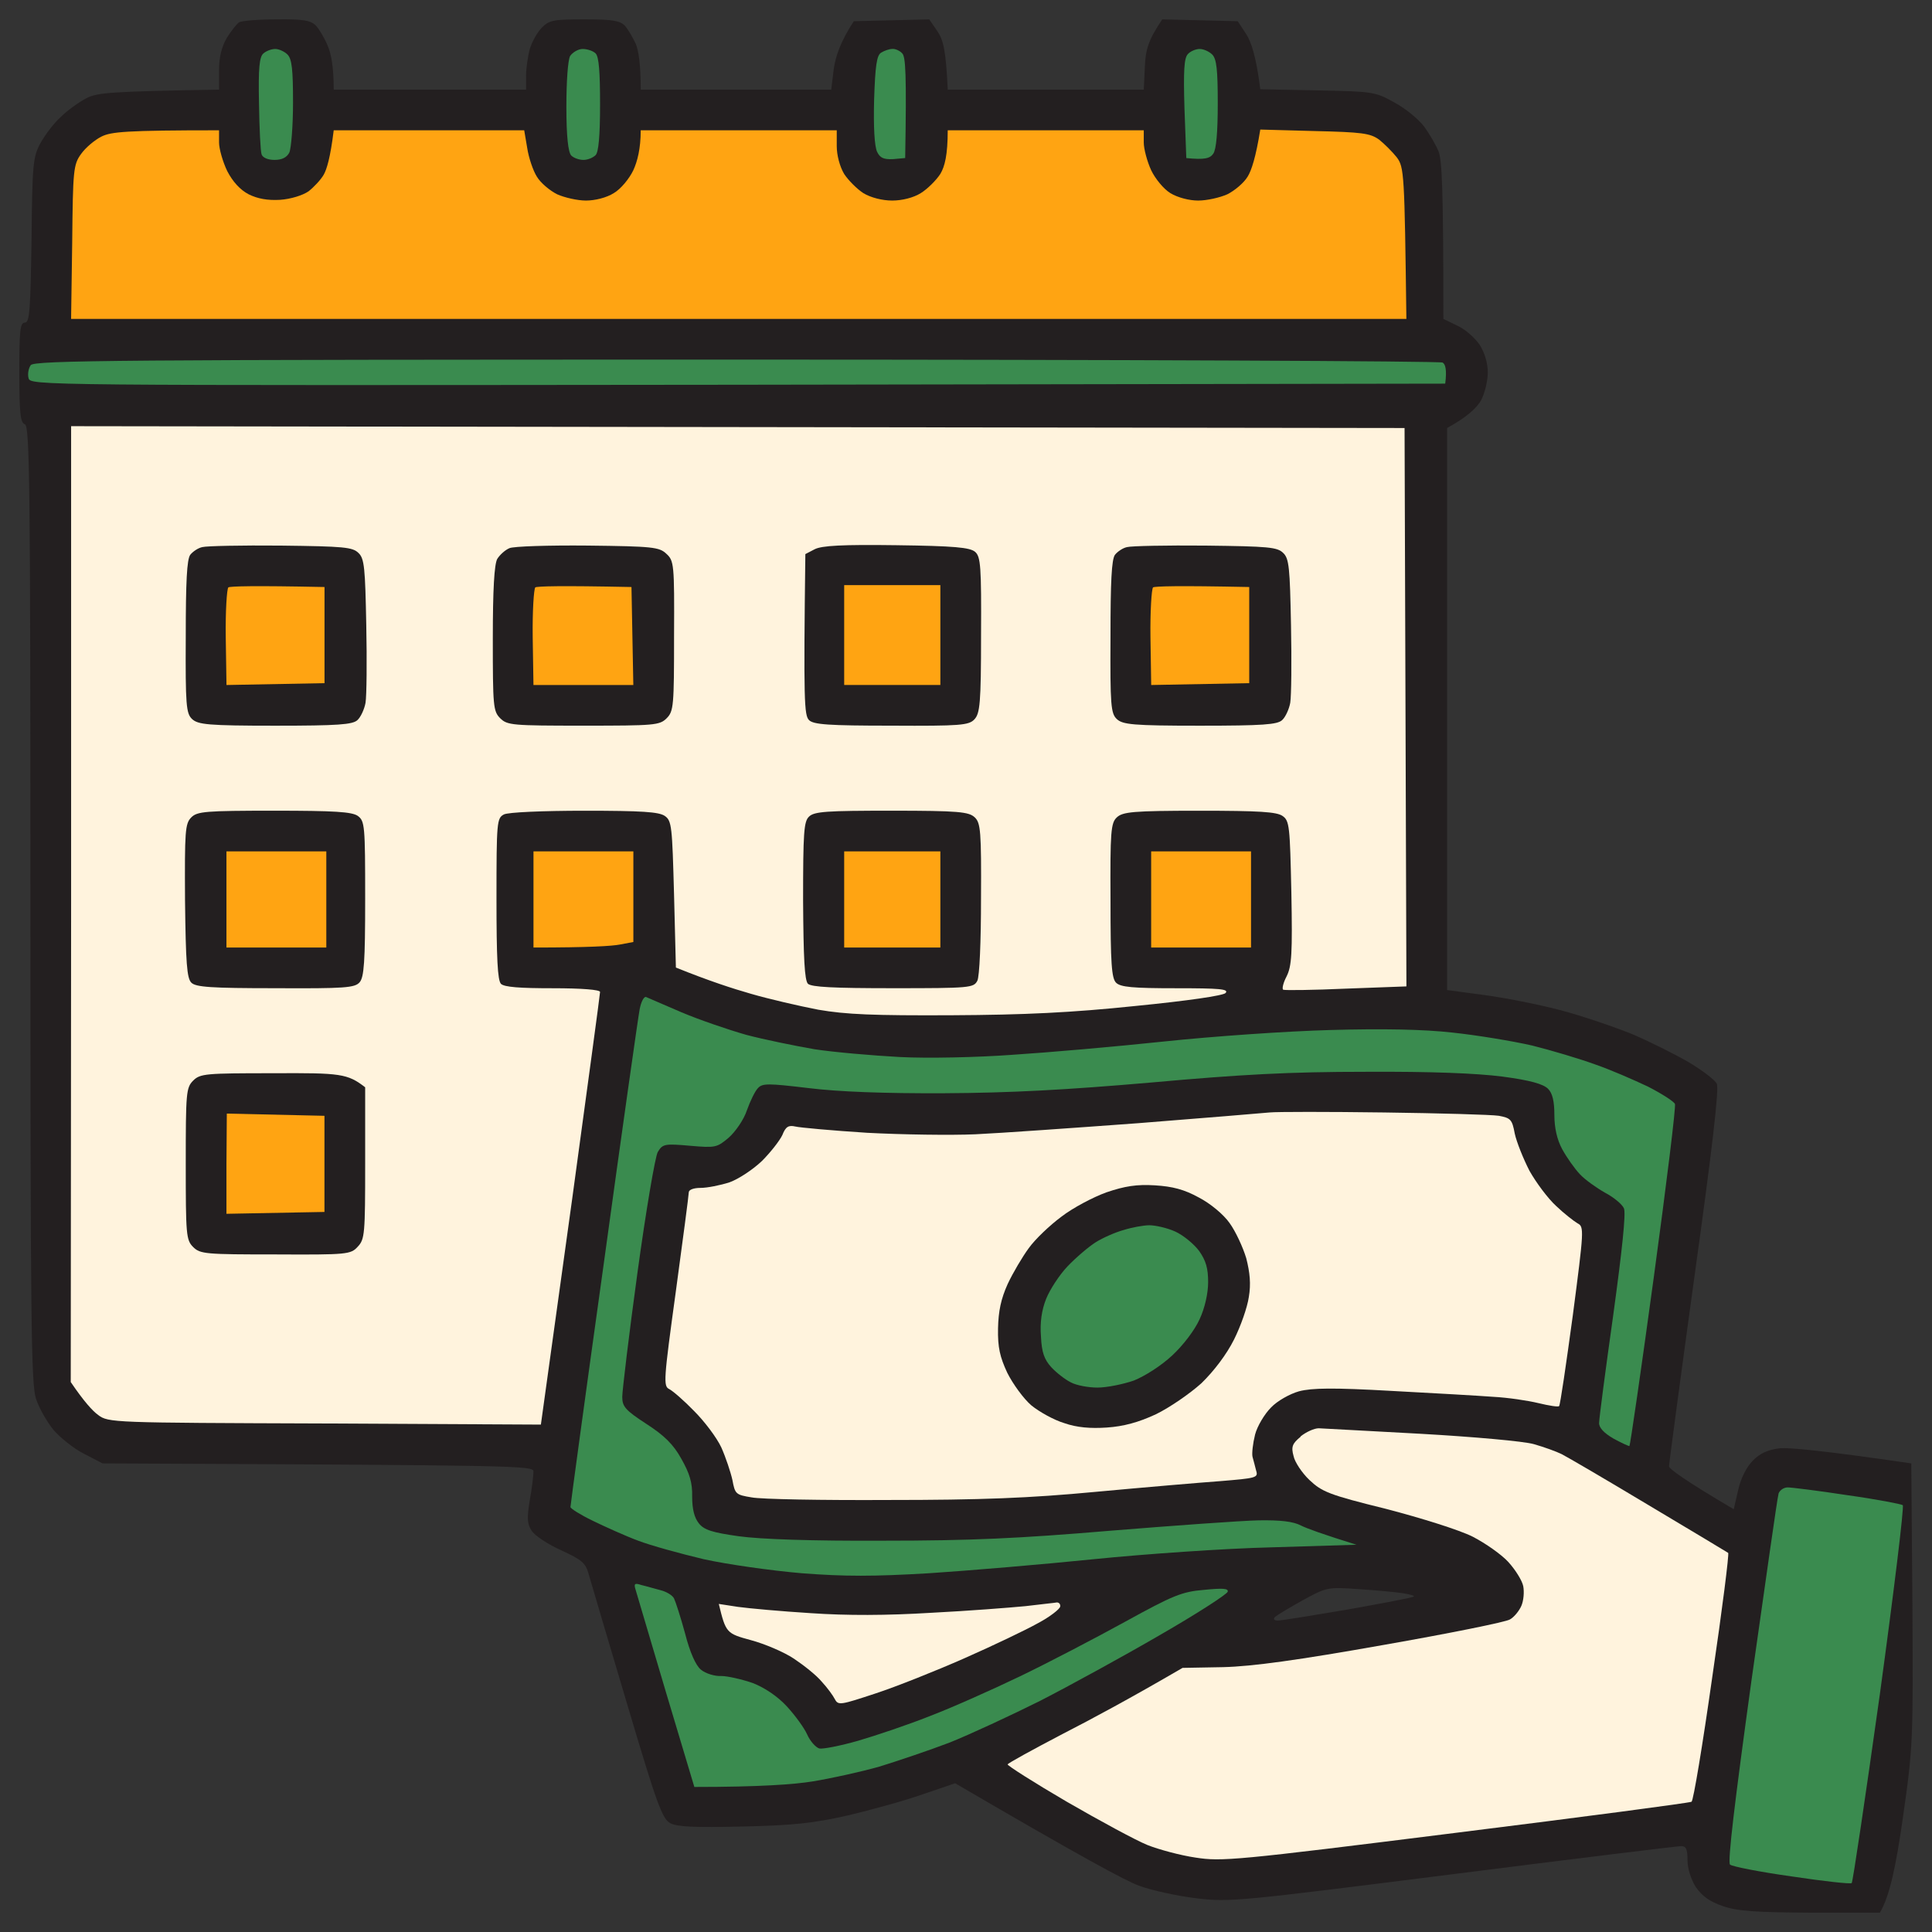 <svg xmlns="http://www.w3.org/2000/svg" width="100" height="100" viewBox="0 0 100 100" fill="none"><rect x="0" y="0" width="100" height="100" fill="#333333" stroke="none"/><path fill-rule="evenodd" clip-rule="evenodd" d="M14.306 1.003C15.723 0.984 16.087 1.06 16.355 1.328C16.527 1.52 16.814 1.998 16.967 2.381C17.14 2.783 17.273 3.453 17.273 4.639H27.229V3.912C27.229 3.529 27.325 2.898 27.421 2.534C27.535 2.17 27.803 1.673 28.052 1.424C28.435 1.041 28.646 1.003 30.254 1.003C31.671 1.003 32.073 1.06 32.341 1.328C32.513 1.52 32.762 1.96 32.915 2.285C33.049 2.63 33.164 3.3 33.164 4.639H43.024L43.158 3.548C43.254 2.917 43.502 2.151 44.192 1.098L48.097 1.003L48.519 1.615C48.825 2.075 48.959 2.572 49.055 4.639H59.202L59.259 3.434C59.297 2.572 59.431 2.075 60.159 1.003L64.065 1.098L64.505 1.768C64.754 2.151 65.022 2.917 65.232 4.62L68.2 4.678C71.091 4.735 71.187 4.754 72.182 5.309C72.757 5.616 73.446 6.19 73.714 6.553C73.982 6.917 74.326 7.51 74.46 7.836C74.633 8.295 74.709 9.616 74.709 16.506L75.418 16.851C75.82 17.023 76.337 17.482 76.586 17.846C76.854 18.267 77.007 18.803 77.007 19.282C77.007 19.703 76.854 20.353 76.662 20.717C76.452 21.081 75.992 21.559 74.901 22.153V51.245L76.758 51.494C77.792 51.628 79.572 51.973 80.74 52.279C81.908 52.585 83.574 53.16 84.473 53.523C85.373 53.906 86.675 54.557 87.403 54.978C88.111 55.399 88.762 55.897 88.858 56.088C88.992 56.318 88.628 59.438 87.709 66.041C86.981 71.323 86.388 75.764 86.388 75.898C86.388 76.013 87.135 76.587 89.738 78.118L89.968 77.123C90.102 76.51 90.409 75.917 90.734 75.592C91.117 75.209 91.519 75.037 92.132 74.96C92.61 74.922 94.333 75.075 98.928 75.745L98.986 83.018C99.024 90.119 99.024 90.387 98.488 94.119C98.143 96.531 97.818 98.139 97.301 99H93.721C90.849 98.981 89.93 98.923 89.164 98.656C88.494 98.426 88.092 98.139 87.766 97.66C87.517 97.258 87.345 96.703 87.345 96.282C87.345 95.708 87.269 95.555 87.02 95.555C86.828 95.555 81.506 96.206 75.188 97.009C64.122 98.407 63.643 98.464 61.92 98.254C60.963 98.139 59.623 97.852 58.953 97.603C58.302 97.373 55.889 96.072 49.438 92.301L47.753 92.875C46.834 93.201 45.092 93.679 43.885 93.966C42.105 94.368 41.052 94.483 38.429 94.54C35.959 94.598 35.059 94.559 34.696 94.368C34.275 94.138 34.007 93.411 32.456 88.186C31.479 84.913 30.599 81.927 30.484 81.525C30.311 80.894 30.158 80.76 29.048 80.243C28.359 79.936 27.669 79.477 27.516 79.228C27.287 78.884 27.267 78.578 27.421 77.659C27.535 77.027 27.612 76.357 27.612 76.166C27.612 75.86 26.942 75.841 5.308 75.745L4.35 75.247C3.814 74.979 3.106 74.405 2.761 74.003C2.436 73.601 2.015 72.874 1.862 72.395C1.613 71.649 1.574 68.357 1.574 46.786C1.574 24.966 1.536 22.038 1.287 21.961C1.057 21.885 1 21.406 1 19.282C1 17.119 1.038 16.698 1.287 16.698C1.536 16.698 1.574 16.066 1.632 12.429C1.67 8.487 1.708 8.123 2.091 7.415C2.321 6.994 2.781 6.381 3.144 6.056C3.489 5.711 4.082 5.29 4.446 5.099C5.001 4.793 5.633 4.735 11.338 4.639V3.625C11.338 2.955 11.473 2.419 11.741 1.96C11.97 1.596 12.257 1.232 12.372 1.156C12.487 1.079 13.349 1.003 14.306 1.003V1.003ZM65.998 83.688C65.883 83.803 65.941 83.879 66.151 83.879C66.324 83.879 67.97 83.611 69.77 83.305C71.589 82.98 73.12 82.693 73.178 82.635C73.235 82.597 72.967 82.52 72.603 82.463C72.24 82.406 71.206 82.31 70.306 82.252C68.717 82.138 68.659 82.157 67.434 82.827C66.745 83.209 66.113 83.592 65.998 83.688Z" fill="#231F20"></path><path d="M48.194 83.478C50.09 83.383 52.292 83.21 53.077 83.134C53.861 83.038 54.608 82.962 54.704 82.942C54.819 82.942 54.895 83.038 54.876 83.153C54.857 83.287 54.34 83.689 53.727 84.014C53.115 84.359 51.392 85.182 49.917 85.832C48.443 86.483 46.376 87.306 45.323 87.651C43.523 88.244 43.389 88.282 43.217 87.957C43.121 87.766 42.815 87.345 42.528 87.038C42.259 86.713 41.608 86.196 41.092 85.852C40.575 85.507 39.579 85.086 38.871 84.895C37.607 84.55 37.569 84.531 37.205 83.019L38.201 83.172C38.756 83.249 40.441 83.402 41.972 83.497C43.823 83.625 45.897 83.619 48.194 83.478Z" fill="#FFF3DD"></path><path d="M34.465 87.573C33.661 84.856 32.952 82.463 32.895 82.272C32.799 81.965 32.857 81.927 33.201 82.042C33.45 82.099 33.891 82.233 34.197 82.31C34.503 82.386 34.809 82.578 34.886 82.731C34.963 82.884 35.231 83.707 35.46 84.549C35.709 85.525 36.016 86.215 36.284 86.425C36.513 86.616 36.992 86.77 37.337 86.75C37.662 86.75 38.409 86.923 38.964 87.114C39.596 87.363 40.247 87.803 40.725 88.32C41.147 88.779 41.625 89.43 41.778 89.775C41.931 90.119 42.219 90.445 42.41 90.502C42.583 90.54 43.482 90.368 44.42 90.1C45.339 89.832 46.986 89.277 48.096 88.837C49.207 88.416 51.313 87.478 52.787 86.77C54.261 86.061 56.712 84.779 58.243 83.937C60.713 82.578 61.172 82.386 62.321 82.291C63.298 82.195 63.585 82.214 63.547 82.386C63.508 82.52 61.938 83.535 60.043 84.626C58.167 85.717 55.371 87.248 53.84 88.033C52.308 88.798 50.202 89.775 49.149 90.196C48.096 90.598 46.45 91.153 45.512 91.44C44.574 91.708 43.004 92.052 42.066 92.205C41.127 92.359 39.347 92.493 35.939 92.493L34.465 87.573Z" fill="#3A8B4F"></path><path d="M90.656 86.979C91.384 81.85 91.996 77.505 92.054 77.333V77.314C92.111 77.141 92.322 76.988 92.532 76.988C92.724 76.988 94.121 77.16 95.615 77.39C97.127 77.601 98.41 77.85 98.487 77.907C98.563 77.984 98.027 82.386 97.299 87.707C96.553 93.028 95.902 97.411 95.844 97.468C95.787 97.526 94.389 97.373 92.743 97.124C91.096 96.894 89.641 96.607 89.546 96.511C89.412 96.377 89.795 93.219 90.656 86.979Z" fill="#3A8B4F"></path><path d="M66.954 75.362C66.82 74.884 66.896 74.712 67.318 74.367V74.348C67.605 74.118 68.026 73.927 68.256 73.927C68.485 73.946 70.879 74.061 73.559 74.214C76.239 74.367 78.881 74.597 79.398 74.75C79.934 74.903 80.566 75.133 80.834 75.267C81.102 75.4 83.132 76.587 85.333 77.908C87.554 79.229 89.392 80.339 89.45 80.377C89.507 80.415 89.143 83.305 88.626 86.808C88.129 90.311 87.65 93.201 87.554 93.258C87.458 93.316 81.964 94.043 75.359 94.866C63.91 96.302 63.24 96.359 61.88 96.148C61.095 96.034 59.966 95.727 59.391 95.498C58.817 95.268 56.941 94.254 55.218 93.258C53.514 92.263 52.135 91.382 52.154 91.325C52.193 91.249 53.456 90.559 54.988 89.756C56.52 88.971 58.549 87.88 61.21 86.329L63.316 86.291C64.829 86.253 67.183 85.928 71.606 85.143C74.995 84.549 77.943 83.956 78.154 83.822C78.364 83.707 78.632 83.382 78.747 83.114C78.862 82.846 78.9 82.406 78.843 82.1C78.786 81.812 78.441 81.257 78.077 80.856C77.733 80.473 76.89 79.879 76.22 79.535C75.531 79.19 73.578 78.578 71.74 78.099C68.792 77.372 68.428 77.219 67.777 76.606C67.394 76.243 67.011 75.668 66.954 75.362Z" fill="#FFF3DD"></path><path d="M58.913 58.136C62.282 57.868 65.345 57.619 65.709 57.581C66.073 57.542 68.753 57.542 71.644 57.581C74.535 57.619 77.216 57.695 77.579 57.753C78.192 57.868 78.268 57.944 78.403 58.672C78.498 59.112 78.843 59.973 79.168 60.605C79.513 61.217 80.126 62.04 80.547 62.423C80.968 62.825 81.466 63.208 81.657 63.322C82.002 63.495 81.983 63.686 81.408 68.088C81.064 70.615 80.757 72.72 80.7 72.778C80.662 72.835 80.183 72.759 79.628 72.625C79.073 72.491 78.039 72.338 77.292 72.299C76.545 72.242 74.191 72.108 72.027 71.993C68.983 71.821 67.911 71.84 67.241 72.012C66.762 72.146 66.111 72.51 65.786 72.854C65.46 73.18 65.077 73.811 64.963 74.251C64.848 74.711 64.79 75.228 64.829 75.4C64.886 75.591 64.963 75.917 65.02 76.127C65.135 76.491 65.001 76.51 63.163 76.663C62.091 76.74 59.181 76.989 56.711 77.218C53.265 77.544 50.757 77.639 45.989 77.639C42.562 77.658 39.384 77.601 38.906 77.505C38.083 77.371 38.044 77.333 37.91 76.606C37.815 76.185 37.566 75.438 37.336 74.921C37.106 74.424 36.474 73.582 35.938 73.046C35.421 72.51 34.828 71.993 34.636 71.897C34.33 71.744 34.349 71.438 34.981 66.844C35.345 64.165 35.651 61.849 35.651 61.715C35.651 61.581 35.9 61.485 36.264 61.485C36.608 61.485 37.278 61.351 37.757 61.198C38.236 61.026 38.982 60.528 39.442 60.088C39.882 59.648 40.361 59.035 40.495 58.748C40.667 58.308 40.82 58.231 41.165 58.308C41.395 58.365 43.079 58.518 44.879 58.633C46.698 58.729 49.225 58.767 50.489 58.71C51.752 58.652 55.543 58.384 58.913 58.136Z" fill="#FFF3DD"></path><path d="M54.932 62.98C55.526 62.52 56.579 61.965 57.268 61.716C58.225 61.391 58.838 61.295 59.776 61.353C60.695 61.41 61.288 61.563 62.054 61.984C62.648 62.291 63.337 62.865 63.643 63.305C63.95 63.726 64.332 64.549 64.505 65.123C64.696 65.87 64.754 66.463 64.639 67.133C64.562 67.669 64.218 68.645 63.873 69.334C63.49 70.1 62.839 70.961 62.188 71.593C61.595 72.129 60.542 72.856 59.833 73.2C58.934 73.621 58.148 73.832 57.287 73.889C56.445 73.947 55.736 73.889 55.085 73.66C54.568 73.507 53.803 73.085 53.381 72.741C52.979 72.396 52.424 71.631 52.137 71.057C51.754 70.234 51.639 69.736 51.658 68.76C51.677 67.86 51.811 67.229 52.156 66.463C52.424 65.889 52.922 65.047 53.247 64.606C53.573 64.147 54.339 63.42 54.932 62.98Z" fill="#231F20"></path><path d="M56.713 64.299C57.077 64.07 57.728 63.783 58.149 63.668C58.57 63.534 59.183 63.419 59.489 63.419C59.795 63.419 60.408 63.553 60.829 63.744C61.251 63.936 61.806 64.395 62.074 64.759C62.418 65.256 62.533 65.639 62.533 66.367C62.533 66.941 62.361 67.706 62.093 68.281C61.844 68.836 61.251 69.62 60.676 70.156C60.102 70.692 59.259 71.228 58.685 71.458C58.13 71.649 57.287 71.821 56.809 71.821C56.33 71.821 55.718 71.707 55.43 71.553C55.124 71.4 54.684 71.056 54.416 70.769C54.052 70.367 53.918 70.003 53.88 69.18C53.822 68.453 53.918 67.802 54.148 67.228C54.339 66.749 54.837 65.984 55.258 65.543C55.698 65.084 56.349 64.529 56.713 64.299Z" fill="#3A8B4F"></path><path d="M31.25 65.41C32.188 58.577 33.031 52.643 33.108 52.242C33.184 51.84 33.337 51.552 33.452 51.61C33.548 51.648 34.371 52.012 35.271 52.395C36.171 52.777 37.683 53.294 38.621 53.562C39.559 53.811 41.168 54.136 42.163 54.309C43.159 54.462 45.15 54.634 46.567 54.711C48.022 54.787 50.587 54.73 52.406 54.596C54.206 54.481 57.728 54.175 60.255 53.907C62.783 53.639 66.65 53.371 68.871 53.313C71.532 53.237 73.676 53.275 75.189 53.447C76.452 53.581 78.309 53.888 79.305 54.117C80.301 54.366 81.775 54.806 82.56 55.093C83.345 55.361 84.57 55.897 85.298 56.242C86.006 56.605 86.638 57.007 86.695 57.141C86.753 57.256 86.255 61.295 85.604 66.08C84.953 70.865 84.379 74.808 84.34 74.846C84.321 74.865 83.938 74.693 83.517 74.463C83.019 74.176 82.751 73.889 82.77 73.64C82.77 73.43 83.096 70.941 83.498 68.09C83.957 64.74 84.168 62.788 84.053 62.539C83.957 62.328 83.517 61.965 83.077 61.735C82.636 61.486 82.043 61.065 81.775 60.778C81.488 60.472 81.086 59.898 80.856 59.476C80.588 58.979 80.454 58.366 80.454 57.715C80.454 57.007 80.358 56.586 80.128 56.357C79.879 56.108 79.209 55.916 77.773 55.725C76.433 55.553 74.098 55.457 70.69 55.476C66.765 55.476 64.257 55.61 59.585 56.031C55.163 56.414 52.31 56.567 48.864 56.586C45.737 56.599 43.395 56.51 41.838 56.318C39.751 56.069 39.464 56.069 39.234 56.318C39.081 56.471 38.832 56.988 38.66 57.467C38.507 57.945 38.066 58.577 37.721 58.883C37.109 59.4 37.032 59.419 35.711 59.304C34.409 59.189 34.294 59.209 34.046 59.63C33.912 59.859 33.433 62.673 32.993 65.888C32.552 69.104 32.208 71.994 32.208 72.3C32.208 72.798 32.361 72.989 33.452 73.698C34.371 74.291 34.85 74.75 35.271 75.516C35.692 76.262 35.845 76.741 35.826 77.468C35.826 78.119 35.941 78.559 36.171 78.846C36.439 79.191 36.879 79.325 38.238 79.516C39.349 79.669 41.991 79.765 45.705 79.746C50.223 79.746 52.731 79.631 57.48 79.229C60.792 78.961 64.238 78.712 65.138 78.693C66.286 78.674 66.937 78.751 67.339 78.961C67.646 79.114 68.431 79.401 70.211 79.956L65.808 80.09C63.395 80.148 59.26 80.435 56.618 80.703C53.995 80.971 50.147 81.296 48.098 81.43C45.207 81.602 43.714 81.602 41.493 81.43C39.923 81.296 37.626 80.971 36.42 80.703C35.214 80.416 33.682 79.995 33.031 79.746C32.361 79.497 31.308 79.019 30.676 78.712C30.044 78.406 29.527 78.081 29.527 78.004C29.527 77.908 30.293 72.262 31.25 65.41Z" fill="#3A8B4F"></path><path d="M59.584 49.044V46.556V44.067H64.753V49.044H59.584Z" fill="#FFA412"></path><path d="M27.613 49.044V46.556V44.067H32.783V48.757L32.074 48.891C31.672 48.967 30.504 49.044 27.613 49.044Z" fill="#FFA412"></path><path d="M3.662 71.536L3.681 46.788V22.059L72.7 22.154L72.796 51.056L69.694 51.171C67.971 51.247 66.516 51.266 66.42 51.228C66.344 51.19 66.42 50.864 66.593 50.539C66.861 50.003 66.899 49.352 66.841 46.213C66.765 42.768 66.746 42.481 66.382 42.232C66.076 42.022 65.195 41.964 62.074 41.964C58.628 41.964 58.111 42.022 57.805 42.309C57.499 42.596 57.46 43.036 57.48 46.596C57.48 49.869 57.537 50.635 57.767 50.864C57.996 51.094 58.628 51.151 60.868 51.151C63.127 51.151 63.625 51.19 63.434 51.4C63.3 51.534 61.481 51.802 58.762 52.07C55.45 52.415 53.019 52.53 49.247 52.549C45.227 52.568 43.791 52.511 42.355 52.262C41.359 52.07 39.789 51.707 38.87 51.439C37.932 51.171 36.688 50.769 34.984 50.08L34.888 46.29C34.792 42.787 34.773 42.481 34.409 42.232C34.103 42.022 33.222 41.964 30.255 41.964C28.111 41.964 26.292 42.041 26.081 42.156C25.718 42.347 25.698 42.538 25.698 46.501C25.698 49.62 25.756 50.73 25.928 50.922C26.1 51.094 26.904 51.151 28.608 51.151C30.121 51.151 31.059 51.228 31.059 51.343C31.059 51.458 30.408 56.243 29.623 62.004C28.819 67.784 28.13 72.78 27.996 73.737L16.815 73.679L16.761 73.679C5.806 73.641 5.614 73.64 5.079 73.239C4.792 73.029 4.351 72.55 3.662 71.536Z" fill="#FFF3DD"></path><path d="M9.615 60.24C9.615 56.565 9.634 56.297 9.998 55.933C10.362 55.569 10.649 55.55 14.153 55.55C17.637 55.531 17.982 55.569 18.901 56.278V60.201C18.901 63.857 18.882 64.144 18.518 64.527C18.154 64.929 17.982 64.948 14.268 64.929C10.649 64.929 10.362 64.91 9.998 64.546C9.634 64.183 9.615 63.914 9.615 60.24Z" fill="#231F20"></path><path d="M11.721 62.826V60.242L11.74 57.639L16.794 57.754V62.73L11.721 62.826Z" fill="#FFA412"></path><path d="M41.568 46.613C41.568 43.091 41.607 42.517 41.875 42.268C42.143 42 42.813 41.962 46.144 41.962C49.629 41.962 50.145 42.019 50.452 42.306C50.758 42.593 50.796 43.034 50.777 46.517C50.777 48.699 50.701 50.556 50.586 50.766C50.394 51.13 50.203 51.149 46.24 51.149C43.119 51.149 42.009 51.092 41.817 50.919C41.645 50.728 41.587 49.618 41.568 46.613Z" fill="#231F20"></path><path d="M43.695 49.044V46.556V44.067H48.673V49.044H43.695Z" fill="#FFA412"></path><path d="M9.577 46.613C9.558 43.015 9.577 42.632 9.903 42.306C10.209 42 10.63 41.962 14.191 41.962C17.312 41.962 18.212 42.019 18.518 42.23C18.882 42.498 18.901 42.727 18.901 46.517C18.901 49.79 18.844 50.575 18.614 50.843C18.365 51.13 17.848 51.168 14.268 51.149C10.898 51.149 10.133 51.092 9.903 50.862C9.673 50.632 9.616 49.848 9.577 46.613Z" fill="#231F20"></path><path d="M11.721 49.044V46.556V44.067H16.89V49.044H11.721Z" fill="#FFA412"></path><path d="M57.708 28.719C57.843 28.547 58.13 28.355 58.34 28.317C58.551 28.259 60.37 28.221 62.399 28.24C65.654 28.279 66.113 28.317 66.42 28.623C66.726 28.91 66.764 29.408 66.822 32.355C66.86 34.212 66.841 36.03 66.783 36.375C66.726 36.7 66.534 37.121 66.362 37.274C66.113 37.504 65.367 37.562 62.112 37.562C58.627 37.562 58.111 37.504 57.804 37.217C57.498 36.93 57.46 36.49 57.479 32.968C57.479 30.097 57.536 28.968 57.708 28.719Z" fill="#231F20"></path><path d="M59.548 33.006C59.529 31.647 59.605 30.479 59.682 30.403C59.778 30.345 60.926 30.307 64.66 30.384V35.36L59.586 35.456L59.548 33.006Z" fill="#FFA412"></path><path d="M41.685 28.68L42.164 28.431C42.527 28.239 43.619 28.182 46.395 28.22C49.401 28.259 50.205 28.335 50.473 28.565C50.76 28.814 50.798 29.33 50.779 32.871C50.779 36.412 50.721 36.929 50.434 37.235C50.147 37.541 49.707 37.58 46.146 37.56C42.872 37.56 42.106 37.503 41.876 37.273C41.627 37.025 41.589 36.316 41.685 28.68Z" fill="#231F20"></path><path d="M43.695 35.454V32.87V30.286H48.673V35.454H43.695Z" fill="#FFA412"></path><path d="M25.738 28.928C25.872 28.718 26.14 28.469 26.369 28.373C26.58 28.277 28.399 28.22 30.409 28.239C33.779 28.277 34.123 28.316 34.487 28.66C34.889 29.024 34.908 29.196 34.889 32.909C34.889 36.527 34.87 36.814 34.506 37.177C34.142 37.541 33.874 37.56 30.198 37.56C26.523 37.56 26.255 37.541 25.891 37.177C25.527 36.814 25.508 36.546 25.508 33.062C25.508 30.497 25.584 29.215 25.738 28.928Z" fill="#231F20"></path><path d="M27.573 33.006C27.554 31.647 27.631 30.479 27.707 30.403C27.803 30.345 28.952 30.307 32.685 30.384L32.781 35.456H27.612L27.573 33.006Z" fill="#FFA412"></path><path d="M9.845 28.719C9.979 28.547 10.266 28.355 10.477 28.317C10.688 28.259 12.506 28.221 14.536 28.24C17.791 28.279 18.25 28.317 18.556 28.623C18.863 28.91 18.901 29.408 18.958 32.355C18.997 34.212 18.977 36.03 18.92 36.375C18.863 36.7 18.671 37.121 18.499 37.274C18.25 37.504 17.503 37.562 14.249 37.562C10.764 37.562 10.247 37.504 9.941 37.217C9.635 36.93 9.596 36.49 9.615 32.968C9.615 30.097 9.673 28.968 9.845 28.719Z" fill="#231F20"></path><path d="M11.685 33.006C11.665 31.647 11.742 30.479 11.819 30.403C11.914 30.345 13.063 30.307 16.797 30.384V35.36L11.723 35.456L11.685 33.006Z" fill="#FFA412"></path><path d="M1.478 19.57C1.42 19.36 1.478 19.053 1.592 18.9C1.784 18.652 6.053 18.613 38.122 18.613C58.09 18.613 74.536 18.69 74.67 18.766C74.804 18.843 74.9 19.111 74.804 19.857L38.198 19.915C1.707 19.953 1.573 19.953 1.478 19.57Z" fill="#3A8B4F"></path><path d="M4.197 7.969C4.426 7.644 4.905 7.242 5.25 7.07C5.747 6.821 6.494 6.744 11.338 6.744V7.376C11.338 7.701 11.529 8.371 11.759 8.85C12.046 9.405 12.429 9.826 12.869 10.056C13.329 10.285 13.846 10.381 14.497 10.343C15.052 10.304 15.665 10.113 15.971 9.902C16.239 9.692 16.603 9.309 16.756 9.041C16.909 8.773 17.101 8.161 17.273 6.744H27.133L27.286 7.644C27.362 8.161 27.592 8.831 27.784 9.137C27.975 9.462 28.454 9.864 28.837 10.056C29.22 10.228 29.89 10.381 30.33 10.381C30.808 10.381 31.402 10.228 31.766 9.998C32.13 9.788 32.57 9.252 32.781 8.811C32.991 8.352 33.163 7.701 33.163 6.744H43.31V7.567C43.31 8.027 43.464 8.62 43.693 9.003C43.904 9.328 44.363 9.788 44.689 9.998C45.072 10.228 45.665 10.381 46.182 10.381C46.699 10.381 47.293 10.228 47.656 9.998C48.001 9.788 48.461 9.328 48.671 9.003C48.901 8.62 49.054 8.027 49.054 6.744H59.201V7.376C59.201 7.701 59.373 8.352 59.584 8.811C59.794 9.252 60.235 9.788 60.58 9.998C60.962 10.228 61.556 10.381 62.015 10.381C62.475 10.381 63.145 10.228 63.528 10.056C63.911 9.864 64.389 9.462 64.581 9.137C64.772 8.831 65.002 8.142 65.232 6.706L68.046 6.783C70.497 6.84 70.918 6.897 71.377 7.223C71.645 7.433 72.067 7.854 72.296 8.142C72.679 8.658 72.698 8.945 72.794 16.506H3.68L3.737 12.544C3.775 8.811 3.795 8.524 4.197 7.969Z" fill="#FFA412"></path><path d="M61.308 5.617C61.25 3.664 61.288 3.014 61.48 2.803C61.614 2.65 61.901 2.535 62.093 2.535C62.303 2.535 62.59 2.669 62.744 2.822C62.973 3.052 63.031 3.626 63.031 5.349C63.031 6.861 62.954 7.722 62.801 7.952C62.629 8.201 62.361 8.277 61.403 8.182L61.308 5.617Z" fill="#3A8B4F"></path><path d="M45.244 5.156C45.301 3.414 45.378 2.859 45.608 2.725C45.761 2.629 46.029 2.533 46.182 2.533C46.335 2.514 46.584 2.629 46.699 2.763C46.871 2.935 46.929 3.758 46.852 8.18L46.221 8.237C45.742 8.256 45.55 8.18 45.397 7.854C45.263 7.567 45.206 6.572 45.244 5.156Z" fill="#3A8B4F"></path><path d="M29.316 5.54C29.316 4.2 29.393 3.129 29.508 2.899C29.642 2.707 29.929 2.535 30.159 2.535C30.389 2.535 30.695 2.631 30.829 2.765C31.001 2.937 31.059 3.722 31.059 5.406C31.059 7.033 30.982 7.875 30.829 8.029C30.695 8.162 30.427 8.277 30.197 8.277C29.986 8.277 29.699 8.182 29.565 8.048C29.412 7.875 29.316 7.091 29.316 5.54Z" fill="#3A8B4F"></path><path d="M13.406 5.349C13.367 3.53 13.425 2.937 13.635 2.765C13.789 2.631 14.057 2.535 14.248 2.535C14.44 2.535 14.727 2.669 14.88 2.822C15.11 3.052 15.167 3.607 15.167 5.311C15.167 6.516 15.071 7.684 14.976 7.895C14.848 8.15 14.593 8.277 14.21 8.277C13.865 8.277 13.597 8.162 13.54 7.99C13.482 7.837 13.425 6.65 13.406 5.349Z" fill="#3A8B4F"></path></svg>